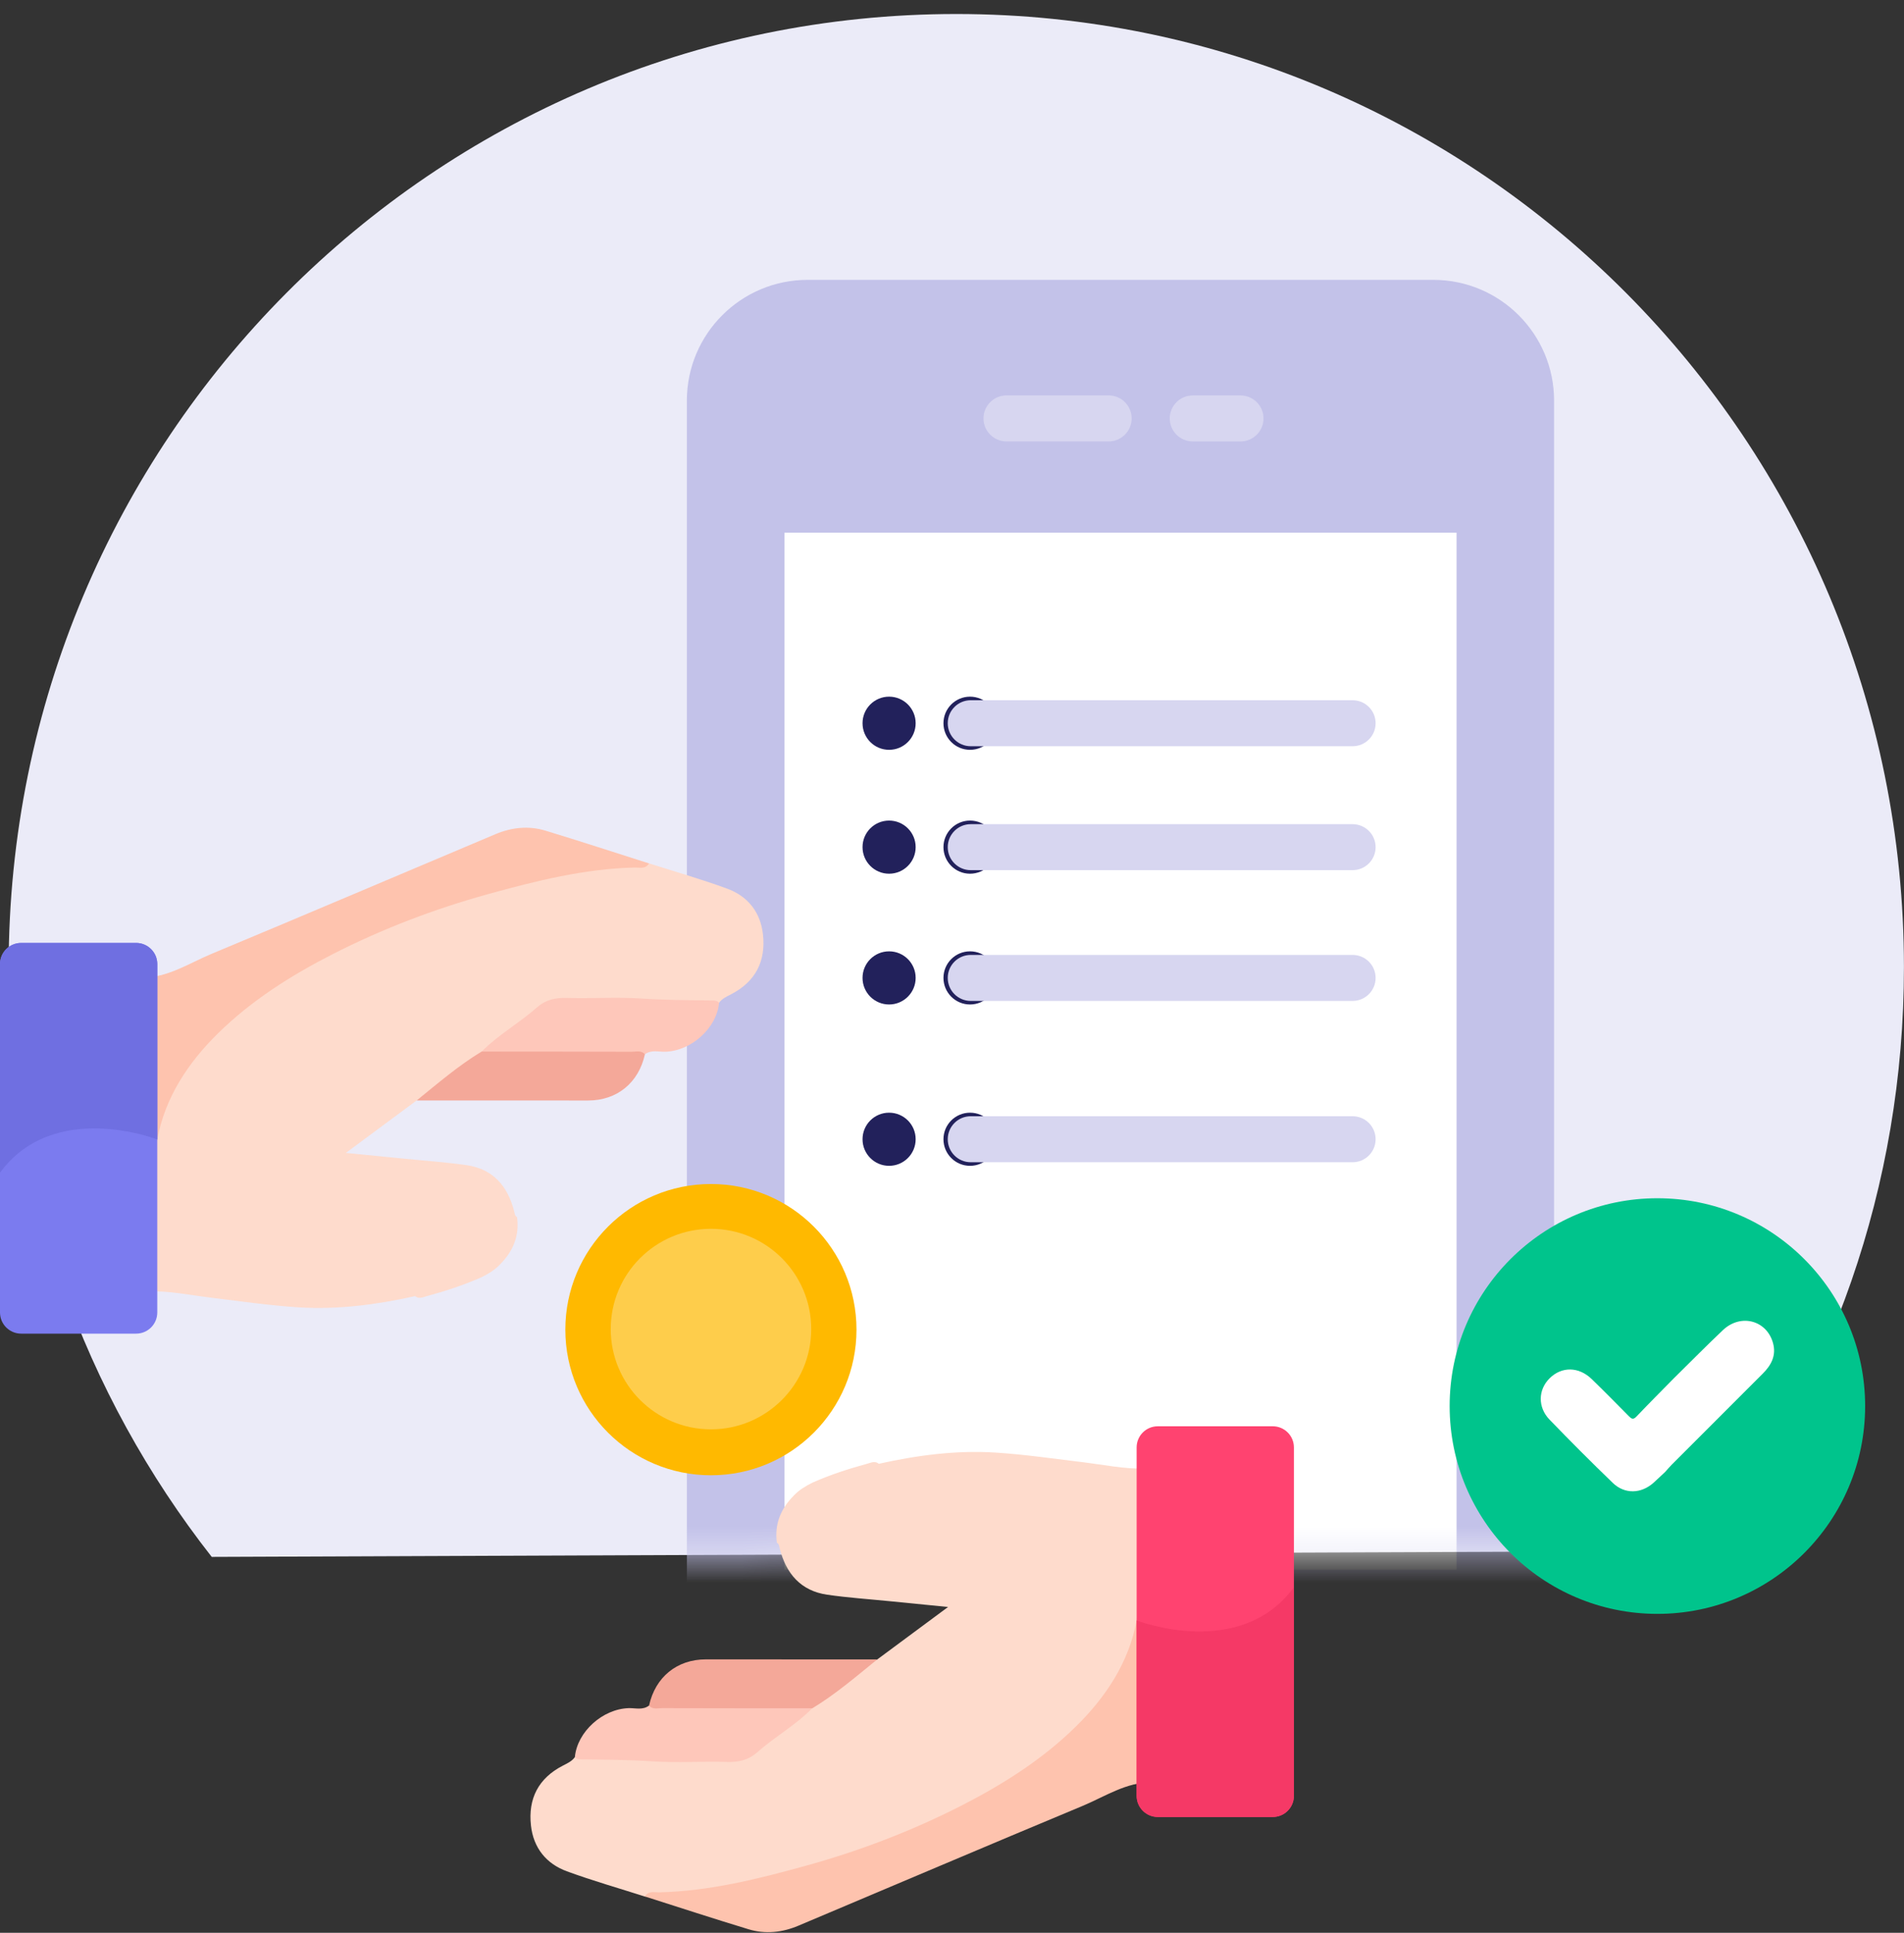 <svg width="68" height="69" viewBox="0 0 68 69" fill="none" xmlns="http://www.w3.org/2000/svg">
<rect x="0" y="0" width="68" height="69" fill="#333333" stroke="none"/>
<path d="M60.91 55.367C65.353 49.609 67.998 42.379 67.998 34.528C67.997 15.735 52.845 0.5 34.153 0.5C15.461 0.5 0.309 15.735 0.309 34.528C0.309 42.476 3.019 49.788 7.562 55.58L60.91 55.367Z" fill="#EBEBF8"/>
<mask id="mask0_5202_7046" style="mask-type:alpha" maskUnits="userSpaceOnUse" x="0" y="0" width="68" height="56">
<path d="M60.91 55.367C65.353 49.609 67.998 42.379 67.998 34.528C67.997 15.735 52.845 0.5 34.153 0.5C15.461 0.5 0.309 15.735 0.309 34.528C0.309 42.476 3.019 49.788 7.562 55.58L60.91 55.367Z" fill="#00D67D"/>
</mask>
<g mask="url(#mask0_5202_7046)">
<path d="M24.531 14.303L24.531 60.75C24.531 63.132 26.462 65.062 28.843 65.062H51.19C53.572 65.062 55.503 63.132 55.503 60.75V14.303C55.503 11.922 53.572 9.991 51.19 9.991H28.843C26.462 9.991 24.531 11.922 24.531 14.303Z" fill="#C3C2E9"/>
<path d="M28.016 19.017L28.016 56.038H52.02V19.017H28.016Z" fill="white"/>
<path d="M35.947 14.116C35.493 14.116 35.125 14.483 35.125 14.937C35.125 15.39 35.493 15.758 35.947 15.758H39.595C40.048 15.758 40.416 15.39 40.416 14.937C40.416 14.483 40.048 14.116 39.595 14.116H35.947Z" fill="#D7D6F0"/>
<path d="M42.599 14.117C42.145 14.117 41.777 14.484 41.777 14.938C41.777 15.391 42.145 15.759 42.599 15.759H44.303C44.757 15.759 45.125 15.391 45.125 14.938C45.125 14.484 44.757 14.117 44.303 14.117H42.599Z" fill="#D7D6F0"/>
<path d="M34.644 26.768C35.168 26.768 35.593 26.343 35.593 25.819C35.593 25.295 35.168 24.87 34.644 24.87C34.12 24.87 33.695 25.295 33.695 25.819C33.695 26.343 34.12 26.768 34.644 26.768Z" fill="#22215B"/>
<path d="M31.753 26.768C32.277 26.768 32.702 26.343 32.702 25.819C32.702 25.295 32.277 24.87 31.753 24.87C31.229 24.87 30.805 25.295 30.805 25.819C30.805 26.343 31.229 26.768 31.753 26.768Z" fill="#22215B"/>
<path d="M34.669 24.998C34.215 24.998 33.848 25.365 33.848 25.819C33.848 26.272 34.215 26.64 34.669 26.64H48.307C48.761 26.64 49.129 26.272 49.129 25.819C49.129 25.365 48.761 24.998 48.307 24.998H34.669Z" fill="#D7D6F0"/>
<path d="M34.644 31.191C35.168 31.191 35.593 30.766 35.593 30.242C35.593 29.718 35.168 29.294 34.644 29.294C34.12 29.294 33.695 29.718 33.695 30.242C33.695 30.766 34.12 31.191 34.644 31.191Z" fill="#22215B"/>
<path d="M31.753 31.191C32.277 31.191 32.702 30.766 32.702 30.242C32.702 29.718 32.277 29.294 31.753 29.294C31.229 29.294 30.805 29.718 30.805 30.242C30.805 30.766 31.229 31.191 31.753 31.191Z" fill="#22215B"/>
<path d="M34.669 29.422C34.215 29.422 33.848 29.79 33.848 30.243C33.848 30.696 34.215 31.064 34.669 31.064H48.307C48.761 31.064 49.129 30.696 49.129 30.243C49.129 29.79 48.761 29.422 48.307 29.422H34.669Z" fill="#D7D6F0"/>
<path d="M34.644 35.859C35.168 35.859 35.593 35.434 35.593 34.91C35.593 34.386 35.168 33.962 34.644 33.962C34.12 33.962 33.695 34.386 33.695 34.91C33.695 35.434 34.12 35.859 34.644 35.859Z" fill="#22215B"/>
<path d="M31.753 35.859C32.277 35.859 32.702 35.434 32.702 34.91C32.702 34.386 32.277 33.962 31.753 33.962C31.229 33.962 30.805 34.386 30.805 34.91C30.805 35.434 31.229 35.859 31.753 35.859Z" fill="#22215B"/>
<path d="M34.669 34.09C34.215 34.09 33.848 34.457 33.848 34.911C33.848 35.364 34.215 35.732 34.669 35.732H48.307C48.761 35.732 49.129 35.364 49.129 34.911C49.129 34.457 48.761 34.09 48.307 34.09H34.669Z" fill="#D7D6F0"/>
<path d="M34.644 41.619C35.168 41.619 35.593 41.194 35.593 40.67C35.593 40.146 35.168 39.722 34.644 39.722C34.12 39.722 33.695 40.146 33.695 40.67C33.695 41.194 34.12 41.619 34.644 41.619Z" fill="#22215B"/>
<path d="M31.753 41.619C32.277 41.619 32.702 41.194 32.702 40.67C32.702 40.146 32.277 39.722 31.753 39.722C31.229 39.722 30.805 40.146 30.805 40.67C30.805 41.194 31.229 41.619 31.753 41.619Z" fill="#22215B"/>
<path d="M34.669 39.849C34.215 39.849 33.848 40.216 33.848 40.67C33.848 41.123 34.215 41.491 34.669 41.491H48.307C48.761 41.491 49.129 41.123 49.129 40.67C49.129 40.216 48.761 39.849 48.307 39.849H34.669Z" fill="#D7D6F0"/>
</g>
<path d="M59.193 57.614C63.29 57.614 66.612 54.292 66.612 50.195C66.612 46.097 63.29 42.776 59.193 42.776C55.095 42.776 51.773 46.097 51.773 50.195C51.773 54.292 55.095 57.614 59.193 57.614Z" fill="#00C48C"/>
<path d="M59.799 49.186C60.377 48.618 60.946 48.039 61.535 47.482C62.17 46.884 63.097 47.131 63.322 47.946C63.444 48.388 63.261 48.733 62.955 49.038C61.873 50.117 60.793 51.198 59.712 52.28C59.628 52.364 59.553 52.456 59.473 52.543C59.334 52.673 59.197 52.805 59.056 52.932C58.614 53.329 58.025 53.349 57.599 52.938C56.834 52.2 56.082 51.446 55.342 50.681C54.913 50.238 54.931 49.611 55.344 49.203C55.775 48.777 56.385 48.784 56.847 49.232C57.293 49.664 57.73 50.108 58.166 50.55C58.264 50.65 58.326 50.695 58.446 50.569C58.89 50.102 59.346 49.646 59.798 49.186H59.799Z" fill="white"/>
<path d="M31.39 52.255C32.763 51.95 34.152 51.767 35.557 51.856C36.594 51.922 37.626 52.074 38.66 52.198C39.408 52.289 40.147 52.446 40.906 52.427C41.093 52.422 41.293 52.371 41.469 52.495C41.411 52.585 41.315 52.622 41.222 52.617C40.825 52.595 40.743 52.814 40.755 53.158C40.772 53.637 40.763 54.116 40.759 54.596C40.729 55.342 40.717 56.089 40.753 56.834C40.815 58.096 40.388 59.202 39.717 60.222C38.782 61.645 37.5 62.713 36.063 63.596C32.67 65.68 28.961 66.893 25.052 67.544C24.385 67.654 23.707 67.66 23.033 67.705C22.103 67.408 21.162 67.14 20.246 66.804C19.508 66.534 19.053 65.969 18.963 65.174C18.855 64.212 19.228 63.481 20.102 63.032C20.261 62.949 20.425 62.877 20.533 62.725C21.236 62.661 21.943 62.657 22.643 62.719C23.859 62.828 25.074 62.748 26.289 62.772C26.509 62.776 26.682 62.669 26.851 62.54C27.534 62.023 28.221 61.51 28.897 60.984C29.534 60.556 30.126 60.068 30.735 59.602C30.921 59.46 31.112 59.332 31.328 59.243C32.144 58.639 32.959 58.034 33.859 57.368C33.105 57.293 32.449 57.229 31.792 57.163C31.042 57.088 30.289 57.038 29.544 56.93C28.6 56.793 28.078 56.18 27.849 55.287C27.829 55.206 27.829 55.122 27.746 55.074C27.654 54.408 27.886 53.859 28.349 53.391C28.54 53.189 28.773 53.05 29.019 52.928C29.648 52.65 30.298 52.437 30.96 52.257C31.101 52.219 31.246 52.14 31.388 52.257L31.39 52.255Z" fill="#FEDBCC"/>
<path d="M23.032 67.703C23.154 67.487 23.385 67.559 23.547 67.555C25.34 67.511 27.061 67.08 28.771 66.608C30.691 66.078 32.548 65.37 34.324 64.465C35.816 63.704 37.229 62.811 38.427 61.633C39.496 60.582 40.315 59.348 40.594 57.848C40.702 57.272 40.625 56.661 40.631 56.067C40.636 55.597 40.638 55.126 40.642 54.656C40.872 54.733 40.84 54.939 40.841 55.107C40.843 56.296 40.871 57.486 40.83 58.673C40.826 58.723 40.816 58.772 40.802 58.819C40.708 59.121 40.732 59.423 40.813 59.724C40.879 60.701 40.841 61.68 40.837 62.657C40.837 63.023 40.856 63.36 41.144 63.625C40.219 63.62 39.466 64.135 38.66 64.471C35.272 65.881 31.896 67.322 28.514 68.746C27.94 68.989 27.334 69.055 26.734 68.873C25.495 68.498 24.265 68.094 23.031 67.702L23.032 67.703Z" fill="#FEC3AE"/>
<path d="M29.009 60.985C28.418 61.585 27.677 61.996 27.05 62.55C26.725 62.838 26.38 62.913 25.961 62.9C25.078 62.873 24.191 62.937 23.311 62.879C22.458 62.823 21.606 62.817 20.753 62.809C20.668 62.809 20.587 62.798 20.531 62.724C20.617 61.821 21.52 61.009 22.453 60.979C22.695 60.972 22.953 61.058 23.177 60.889C23.311 60.855 23.448 60.845 23.587 60.846C25.185 60.851 26.783 60.846 28.382 60.851C28.597 60.851 28.828 60.81 29.009 60.987L29.009 60.985Z" fill="#FEC7BA"/>
<path d="M29.01 60.985C27.222 60.984 25.434 60.984 23.646 60.979C23.488 60.979 23.311 61.038 23.18 60.888C23.404 59.871 24.175 59.239 25.208 59.238C27.248 59.236 29.289 59.24 31.33 59.24C30.576 59.849 29.843 60.483 29.01 60.986V60.985Z" fill="#F4A899"/>
<path d="M25.39 52.666C28.262 52.666 30.589 50.339 30.589 47.467C30.589 44.596 28.262 42.268 25.39 42.268C22.519 42.268 20.191 44.596 20.191 47.467C20.191 50.339 22.519 52.666 25.39 52.666Z" fill="#FFB900"/>
<path d="M25.392 51.026C27.369 51.026 28.972 49.423 28.972 47.447C28.972 45.469 27.369 43.867 25.392 43.867C23.415 43.867 21.812 45.469 21.812 47.447C21.812 49.423 23.415 51.026 25.392 51.026Z" fill="#FECD4B"/>
<path d="M45.456 50.917H41.35C40.932 50.917 40.594 51.255 40.594 51.673V64.109C40.594 64.526 40.932 64.865 41.35 64.865H45.456C45.873 64.865 46.211 64.526 46.211 64.109V51.673C46.211 51.255 45.873 50.917 45.456 50.917Z" fill="#FF4370"/>
<path d="M46.211 56.662V64.108C46.211 64.526 45.873 64.864 45.456 64.864H41.35C40.932 64.864 40.594 64.526 40.594 64.108V57.848C40.594 57.848 44.283 59.289 46.211 56.662Z" fill="#F53966"/>
<path d="M14.821 46.271C13.448 46.576 12.059 46.759 10.655 46.67C9.617 46.604 8.585 46.453 7.551 46.328C6.803 46.237 6.064 46.08 5.305 46.099C5.118 46.104 4.918 46.155 4.742 46.031C4.8 45.941 4.896 45.904 4.989 45.909C5.387 45.931 5.468 45.712 5.456 45.368C5.439 44.889 5.448 44.41 5.452 43.93C5.482 43.184 5.494 42.437 5.458 41.693C5.397 40.43 5.824 39.324 6.494 38.304C7.429 36.882 8.711 35.813 10.148 34.93C13.542 32.846 17.25 31.633 21.159 30.983C21.826 30.872 22.504 30.866 23.178 30.821C24.108 31.118 25.049 31.386 25.965 31.722C26.703 31.992 27.159 32.557 27.248 33.353C27.356 34.314 26.983 35.045 26.11 35.495C25.951 35.577 25.787 35.649 25.678 35.801C24.975 35.865 24.268 35.869 23.568 35.807C22.353 35.699 21.137 35.779 19.923 35.754C19.702 35.75 19.529 35.858 19.36 35.986C18.677 36.504 17.99 37.016 17.314 37.542C16.677 37.97 16.085 38.458 15.476 38.925C15.291 39.066 15.099 39.194 14.883 39.283C14.067 39.888 13.252 40.492 12.352 41.158C13.106 41.233 13.762 41.297 14.419 41.363C15.169 41.438 15.922 41.488 16.668 41.596C17.612 41.733 18.133 42.346 18.362 43.239C18.383 43.32 18.382 43.404 18.465 43.452C18.557 44.118 18.325 44.667 17.862 45.135C17.672 45.337 17.438 45.476 17.192 45.599C16.564 45.876 15.913 46.089 15.252 46.269C15.11 46.307 14.965 46.386 14.823 46.27L14.821 46.271Z" fill="#FEDBCC"/>
<path d="M23.178 30.823C23.056 31.038 22.825 30.966 22.663 30.97C20.87 31.014 19.149 31.445 17.439 31.917C15.519 32.448 13.662 33.155 11.886 34.06C10.394 34.821 8.981 35.714 7.783 36.892C6.714 37.943 5.895 39.178 5.616 40.678C5.508 41.254 5.585 41.864 5.579 42.458C5.574 42.929 5.572 43.399 5.568 43.869C5.338 43.792 5.37 43.586 5.369 43.418C5.367 42.229 5.339 41.04 5.38 39.852C5.384 39.803 5.394 39.754 5.408 39.706C5.502 39.404 5.478 39.102 5.397 38.801C5.331 37.824 5.369 36.846 5.373 35.868C5.374 35.502 5.354 35.165 5.066 34.9C5.991 34.905 6.744 34.39 7.55 34.054C10.938 32.644 14.313 31.203 17.695 29.779C18.27 29.537 18.876 29.471 19.475 29.652C20.714 30.028 21.944 30.431 23.178 30.823V30.823Z" fill="#FEC3AE"/>
<path d="M17.203 37.54C17.794 36.941 18.536 36.529 19.162 35.976C19.488 35.688 19.832 35.613 20.252 35.625C21.134 35.652 22.022 35.589 22.901 35.646C23.755 35.702 24.606 35.708 25.46 35.716C25.545 35.716 25.625 35.728 25.681 35.802C25.595 36.704 24.692 37.517 23.76 37.546C23.517 37.553 23.259 37.468 23.035 37.636C22.901 37.671 22.765 37.68 22.626 37.679C21.028 37.674 19.429 37.679 17.831 37.674C17.615 37.674 17.385 37.715 17.204 37.538L17.203 37.54Z" fill="#FEC7BA"/>
<path d="M17.202 37.54C18.99 37.542 20.779 37.541 22.567 37.547C22.724 37.547 22.901 37.487 23.033 37.637C22.809 38.655 22.037 39.286 21.005 39.287C18.965 39.289 16.923 39.286 14.883 39.285C15.636 38.676 16.37 38.042 17.202 37.539V37.54Z" fill="#F4A899"/>
<path d="M0.755 47.61H4.861C5.279 47.61 5.617 47.271 5.617 46.854L5.617 34.418C5.617 34.001 5.279 33.662 4.861 33.662H0.755C0.338 33.662 -0 34.001 -0 34.418L-0 46.854C-0 47.271 0.338 47.61 0.755 47.61Z" fill="#7B7BEF"/>
<path d="M0 41.864V34.418C0 34 0.339 33.662 0.756 33.662H4.862C5.28 33.662 5.618 34 5.618 34.418V40.678C5.618 40.678 1.928 39.237 0 41.864Z" fill="#6F6FE1"/>
</svg>
